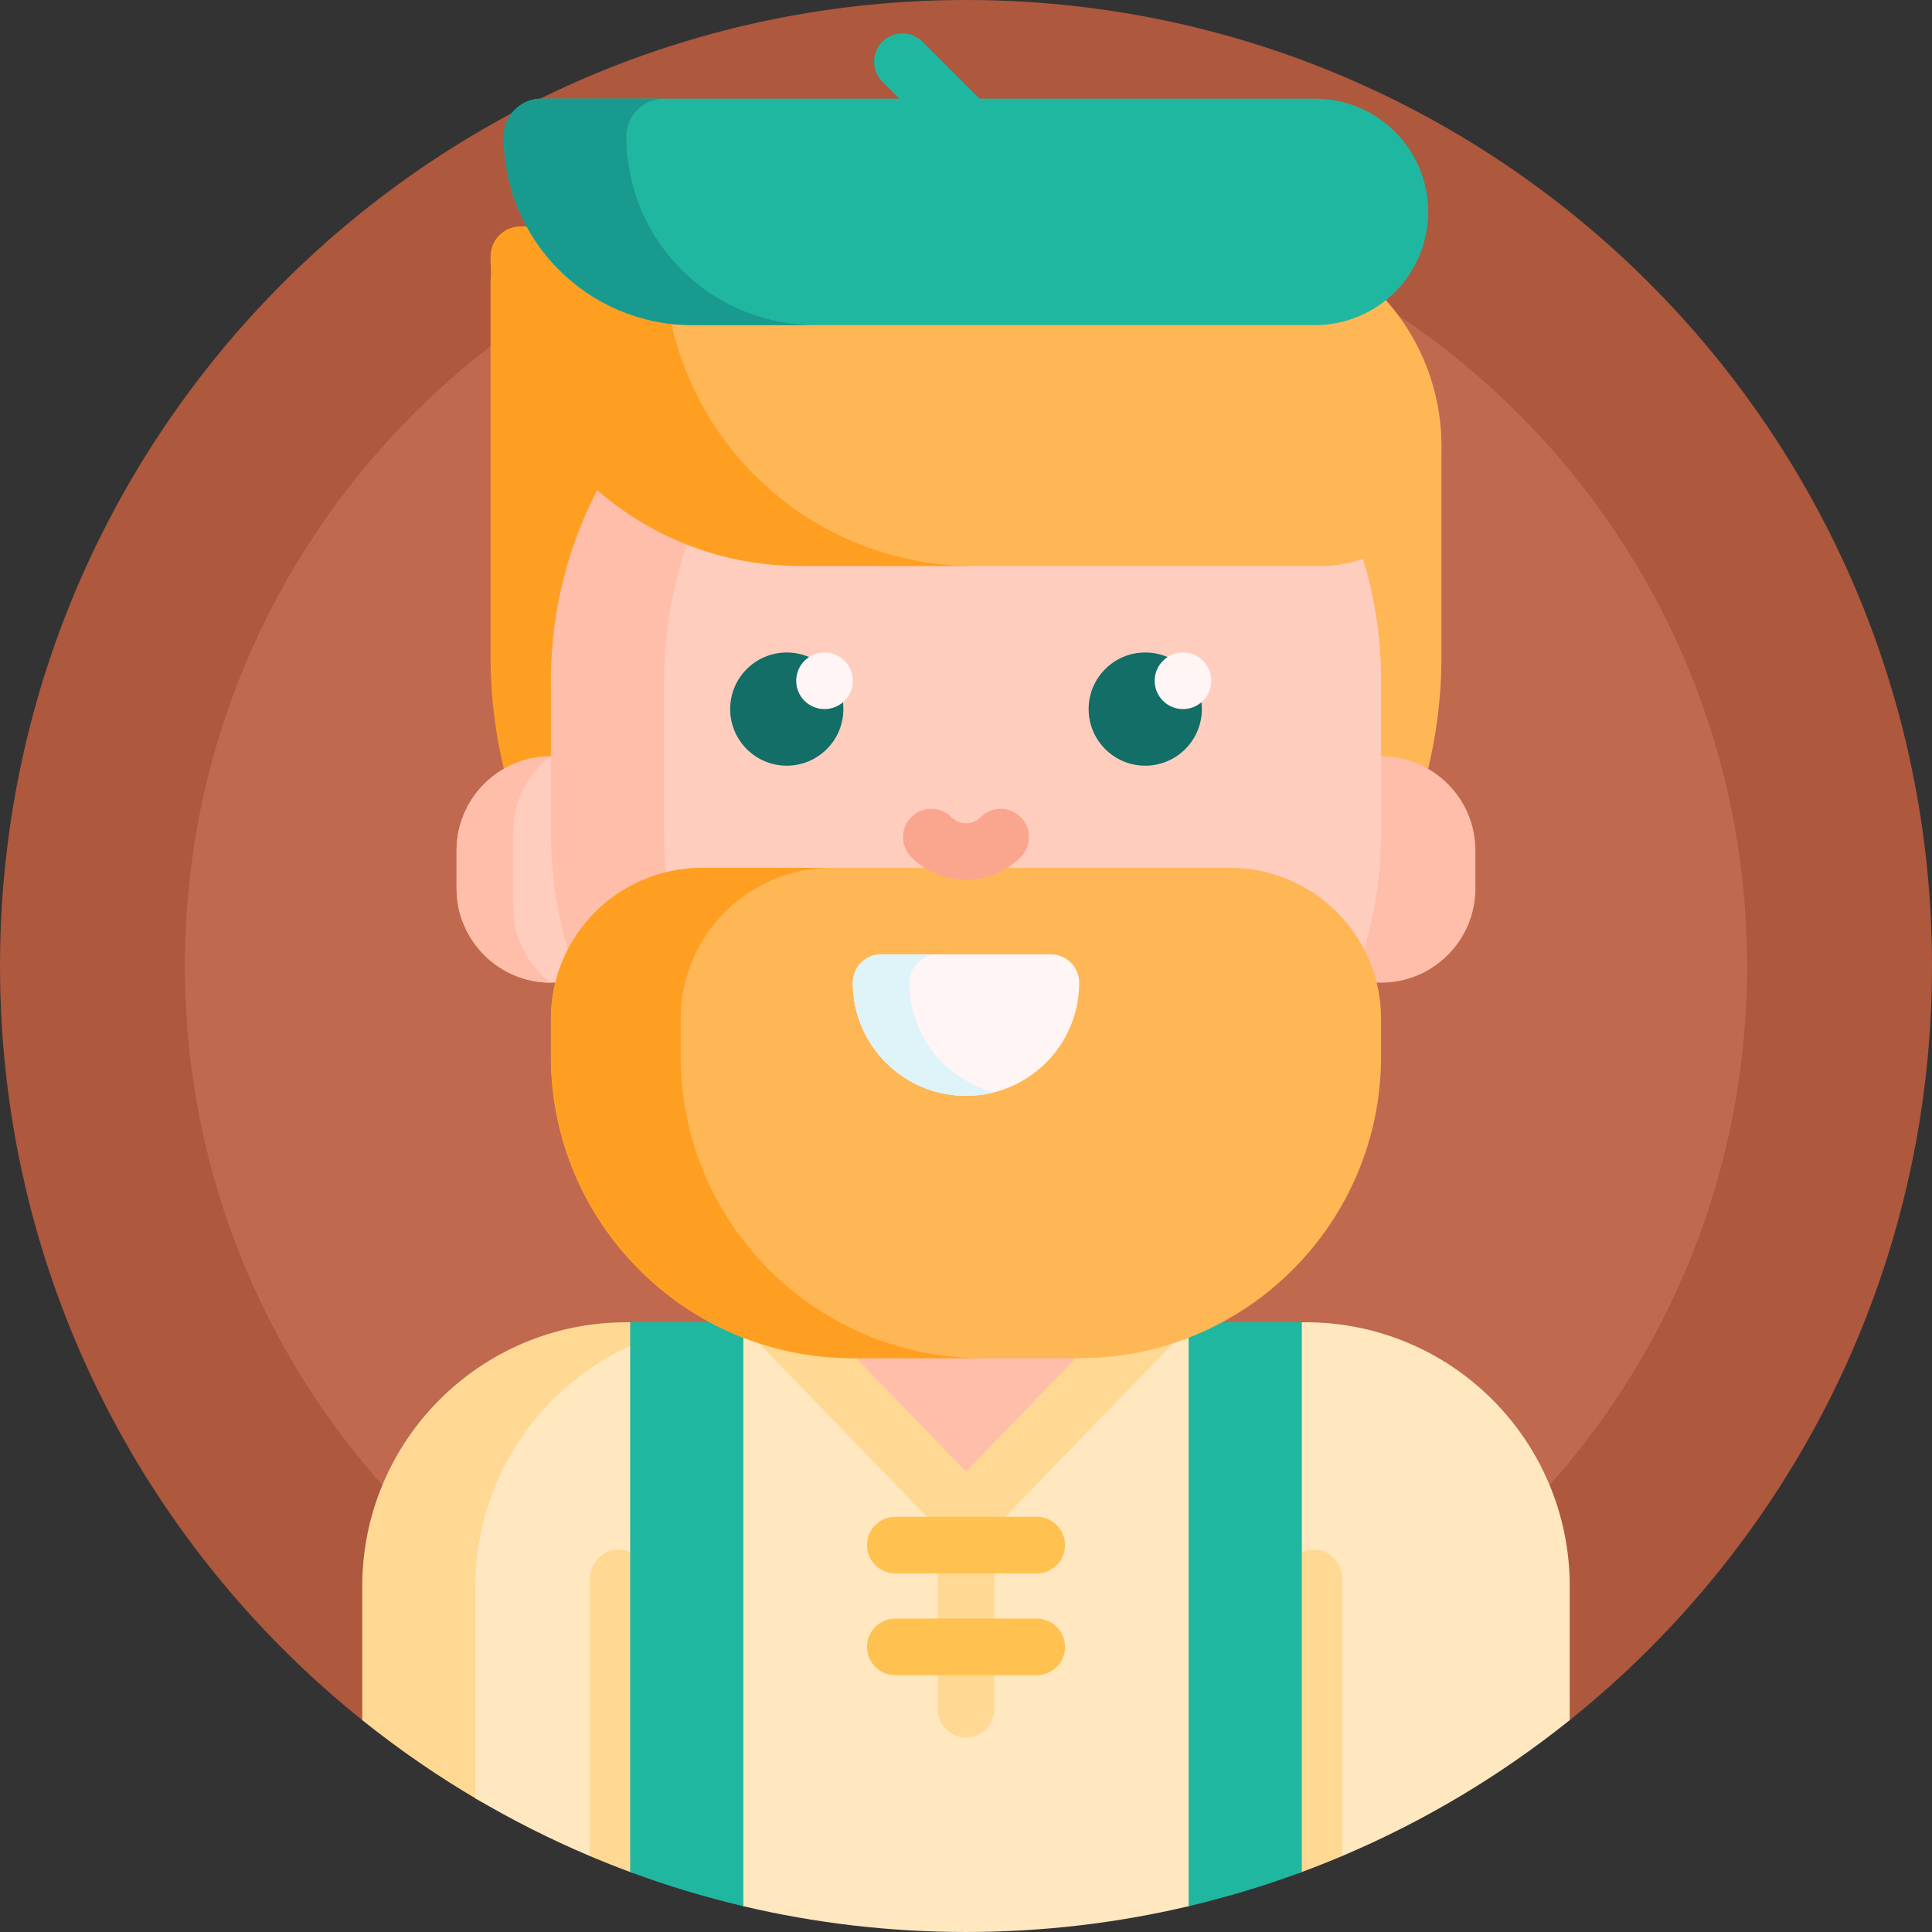 <svg id="Capa_1" enable-background="new 0 0 512 512" height="512" viewBox="0 0 512 512" width="512" xmlns="http://www.w3.org/2000/svg"><rect x="0" y="0" width="512" height="512" fill="#333333" stroke="none"/><g><path d="m0 256c0-141.385 114.615-256 256-256s256 114.615 256 256c0 80.844-37.475 152.936-96 199.852-3.507 2.811-104.304-39.829-160-39.829s-156.493 42.64-160 39.829c-58.525-46.916-96-119.008-96-199.852z" fill="#ae583e"/><path d="m463 256c0 114.323-92.677 207-207 207s-207-92.677-207-207 92.677-207 207-207 207 92.677 207 207z" fill="#c0694e"/><path d="m195 60h127.723c32.738 0 59.277 26.539 59.277 59.277v54.723c0 61.028-43.388 111.922-101 123.519-57.612-11.597-101-62.491-101-123.519v-99c0-8.284 6.716-15 15-15z" fill="#ffb655"/><path d="m284.75 296.705c-9.234 2.155-18.859 3.295-28.75 3.295-69.588 0-126-56.412-126-126v-99c0-8.284 6.716-15 15-15h57.5c-8.284 0-15 6.716-15 15v99c0 59.697 41.516 109.697 97.25 122.705z" fill="#ff9f22"/><path d="m169.17 363.077c-18.043 12.662-29.837 33.623-29.837 57.339v49.649c0 6.354-6.9 10.283-12.384 7.075-10.851-6.346-21.192-13.468-30.949-21.289v-35.436c0-38.66 31.34-70 70-70h1.261c1.054 0 1.909.855 1.909 1.909z" fill="#ffd993"/><path d="m416 420.416v35.436c-18.205 14.593-38.446 26.751-60.23 35.978-1.673.709-2.781-2.866-4.472-2.192-9.981 3.978-20.272 7.345-30.826 10.057-1.626.418-3.833 5.086-5.472 5.472-18.941 4.468-38.694 6.832-59 6.832s-40.059-2.364-59-6.832c-1.987-.469-1.442-6.086-3.411-6.601-10.184-2.662-20.12-5.936-29.767-9.78-1.668-.664-5.85 3.78-7.5 3.081-10.482-4.435-20.608-9.549-30.322-15.286v-56.167c0-38.66 31.34-70 70-70h119.723l15.665 5.376c5.242 1.799 11.013-.481 13.611-5.376h1c38.661.002 70.001 31.342 70.001 70.002z" fill="#ffe7c0"/><path d="m146 260.416c-13.807 0-25-11.193-25-25v-10c0-13.807 11.193-25 25-25 13.807 0 25 11.193 25 25v10c0 13.807-11.193 25-25 25z" fill="#ffcdbe"/><path d="m355.678 418.463v73.405c-3.643 1.542-7.329 3.001-11.056 4.376-1.912.705-3.944-.691-3.944-2.728v-75.368c0-4.219 3.483-7.624 7.731-7.497 4.105.125 7.269 3.706 7.269 7.812zm-192.087-7.811c-4.105.123-7.269 3.704-7.269 7.811v73.405c3.561 1.507 7.164 2.936 10.806 4.284 2.032.752 4.194-.736 4.194-2.902v-75.101c0-4.219-3.484-7.624-7.731-7.497zm84.909-5.7v48.023c0 4.142 3.358 7.5 7.5 7.5s7.5-3.358 7.5-7.5v-48.023l54.765-56.59h-124.53z" fill="#ffd993"/><path d="m136 220.416v20c0 8.178 3.927 15.439 9.998 20-13.806-.001-24.998-11.194-24.998-25v-10c0-13.806 11.192-24.999 24.998-25-6.071 4.561-9.998 11.822-9.998 20zm230-20v-20c0-60.751-49.249-110-110-110s-110 49.249-110 110v40c0 50.351 33.83 92.801 80 105.859v32.725l30 31 30-31v-32.725c33.586-9.499 60.641-34.551 72.895-66.883 2.252.667 4.637 1.024 7.105 1.024 13.807 0 25-11.193 25-25v-10c0-13.807-11.193-25-25-25z" fill="#ffbeaa"/><path d="m366 180.416v40c0 50.792-34.425 93.543-81.216 106.195-9.023 2.44-18.545 2.44-27.568 0-46.791-12.652-81.216-55.403-81.216-106.195v-40c0-55.663 41.345-101.669 95-108.985 53.655 7.316 95 53.322 95 108.985z" fill="#ffcdbe"/><path d="m223.5 187.916c0 8.284-6.716 15-15 15s-15-6.716-15-15 6.716-15 15-15 15 6.716 15 15zm80-15c-8.284 0-15 6.716-15 15s6.716 15 15 15 15-6.716 15-15-6.716-15-15-15z" fill="#126e66"/><path d="m226 180.416c0 4.142-3.358 7.5-7.5 7.5s-7.5-3.358-7.5-7.5 3.358-7.5 7.5-7.5 7.5 3.358 7.5 7.5zm87.5-7.5c-4.142 0-7.5 3.358-7.5 7.5s3.358 7.5 7.5 7.5 7.5-3.358 7.5-7.5-3.358-7.5-7.5-7.5z" fill="#fff5f5"/><path d="m382 118.252c0 17.534-14.214 31.748-31.748 31.748h-115.724c-45.319 0-82.056-36.738-82.056-82.056 0-4.387 3.556-7.943 7.943-7.943h163.333c32.172-.001 58.252 26.079 58.252 58.251z" fill="#ffb655"/><path d="m258.056 150h-46c-45.318 0-82.056-36.738-82.056-82.056 0-4.387 3.556-7.943 7.943-7.943h46c-4.387 0-7.943 3.556-7.943 7.943 0 45.318 36.738 82.056 82.056 82.056z" fill="#ff9f22"/><path d="m345 350.416v145.689c-9.734 3.61-19.748 6.644-30 9.063v-154.752zm-178 145.689c9.734 3.61 19.748 6.644 30 9.063v-154.752h-30z" fill="#20b7a1"/><path d="m286 359.936h-60c-44.183 0-80-35.817-80-80v-9.936c0-22.091 17.909-40 40-40h140c22.091 0 40 17.909 40 40v9.936c0 44.183-35.817 80-80 80z" fill="#ffb655"/><path d="m260.383 359.936h-34.383c-44.183 0-80-35.817-80-80v-9.936c0-22.091 17.909-40 40-40h34.383c-22.092 0-40 17.909-40 40v9.936c0 44.183 35.817 80 80 80z" fill="#ff9f22"/><path d="m241.5 227.148c-2.929-2.93-2.929-7.678 0-10.607 2.929-2.928 7.678-2.928 10.606 0 1.042 1.042 2.424 1.616 3.893 1.616s2.851-.574 3.893-1.616c2.929-2.928 7.678-2.928 10.606 0 2.929 2.93 2.929 7.678 0 10.607-3.875 3.875-9.024 6.009-14.5 6.009s-10.623-2.134-14.498-6.009z" fill="#faa68e"/><path d="m256 290.416c-16.569 0-30-13.431-30-30 0-4.142 3.358-7.5 7.5-7.5h45c4.142 0 7.5 3.358 7.5 7.5 0 16.569-13.431 30-30 30z" fill="#fff5f5"/><path d="m263.5 289.471c-2.397.617-4.91.945-7.5.945-16.568 0-30-13.431-30-30 0-4.142 3.358-7.5 7.5-7.5h15c-4.142 0-7.5 3.358-7.5 7.5 0 13.979 9.561 25.725 22.5 29.055z" fill="#def4f8"/><path d="m229.766 409.468c0-4.142 3.358-7.5 7.5-7.5h37.468c4.142 0 7.5 3.358 7.5 7.5s-3.358 7.5-7.5 7.5h-37.468c-4.142 0-7.5-3.358-7.5-7.5zm44.968 19.468h-37.468c-4.142 0-7.5 3.358-7.5 7.5s3.358 7.5 7.5 7.5h37.468c4.142 0 7.5-3.358 7.5-7.5s-3.358-7.5-7.5-7.5z" fill="#ffc14f"/><path d="m378.5 56.151c0 16.569-13.431 30-30 30h-165c-27.614 0-50-22.386-50-50 0-5.523 4.477-10 10-10h94.838l-4.497-4.497c-2.929-2.929-2.929-7.678 0-10.606 2.929-2.929 7.678-2.929 10.607 0l15.103 15.103h88.949c16.569 0 30 13.431 30 30z" fill="#20b7a1"/><path d="m216 86.151h-32.5c-27.614 0-50-22.386-50-50 0-5.523 4.477-10 10-10h32.5c-5.523 0-10 4.477-10 10 0 27.614 22.386 50 50 50z" fill="#199a8e"/></g></svg>